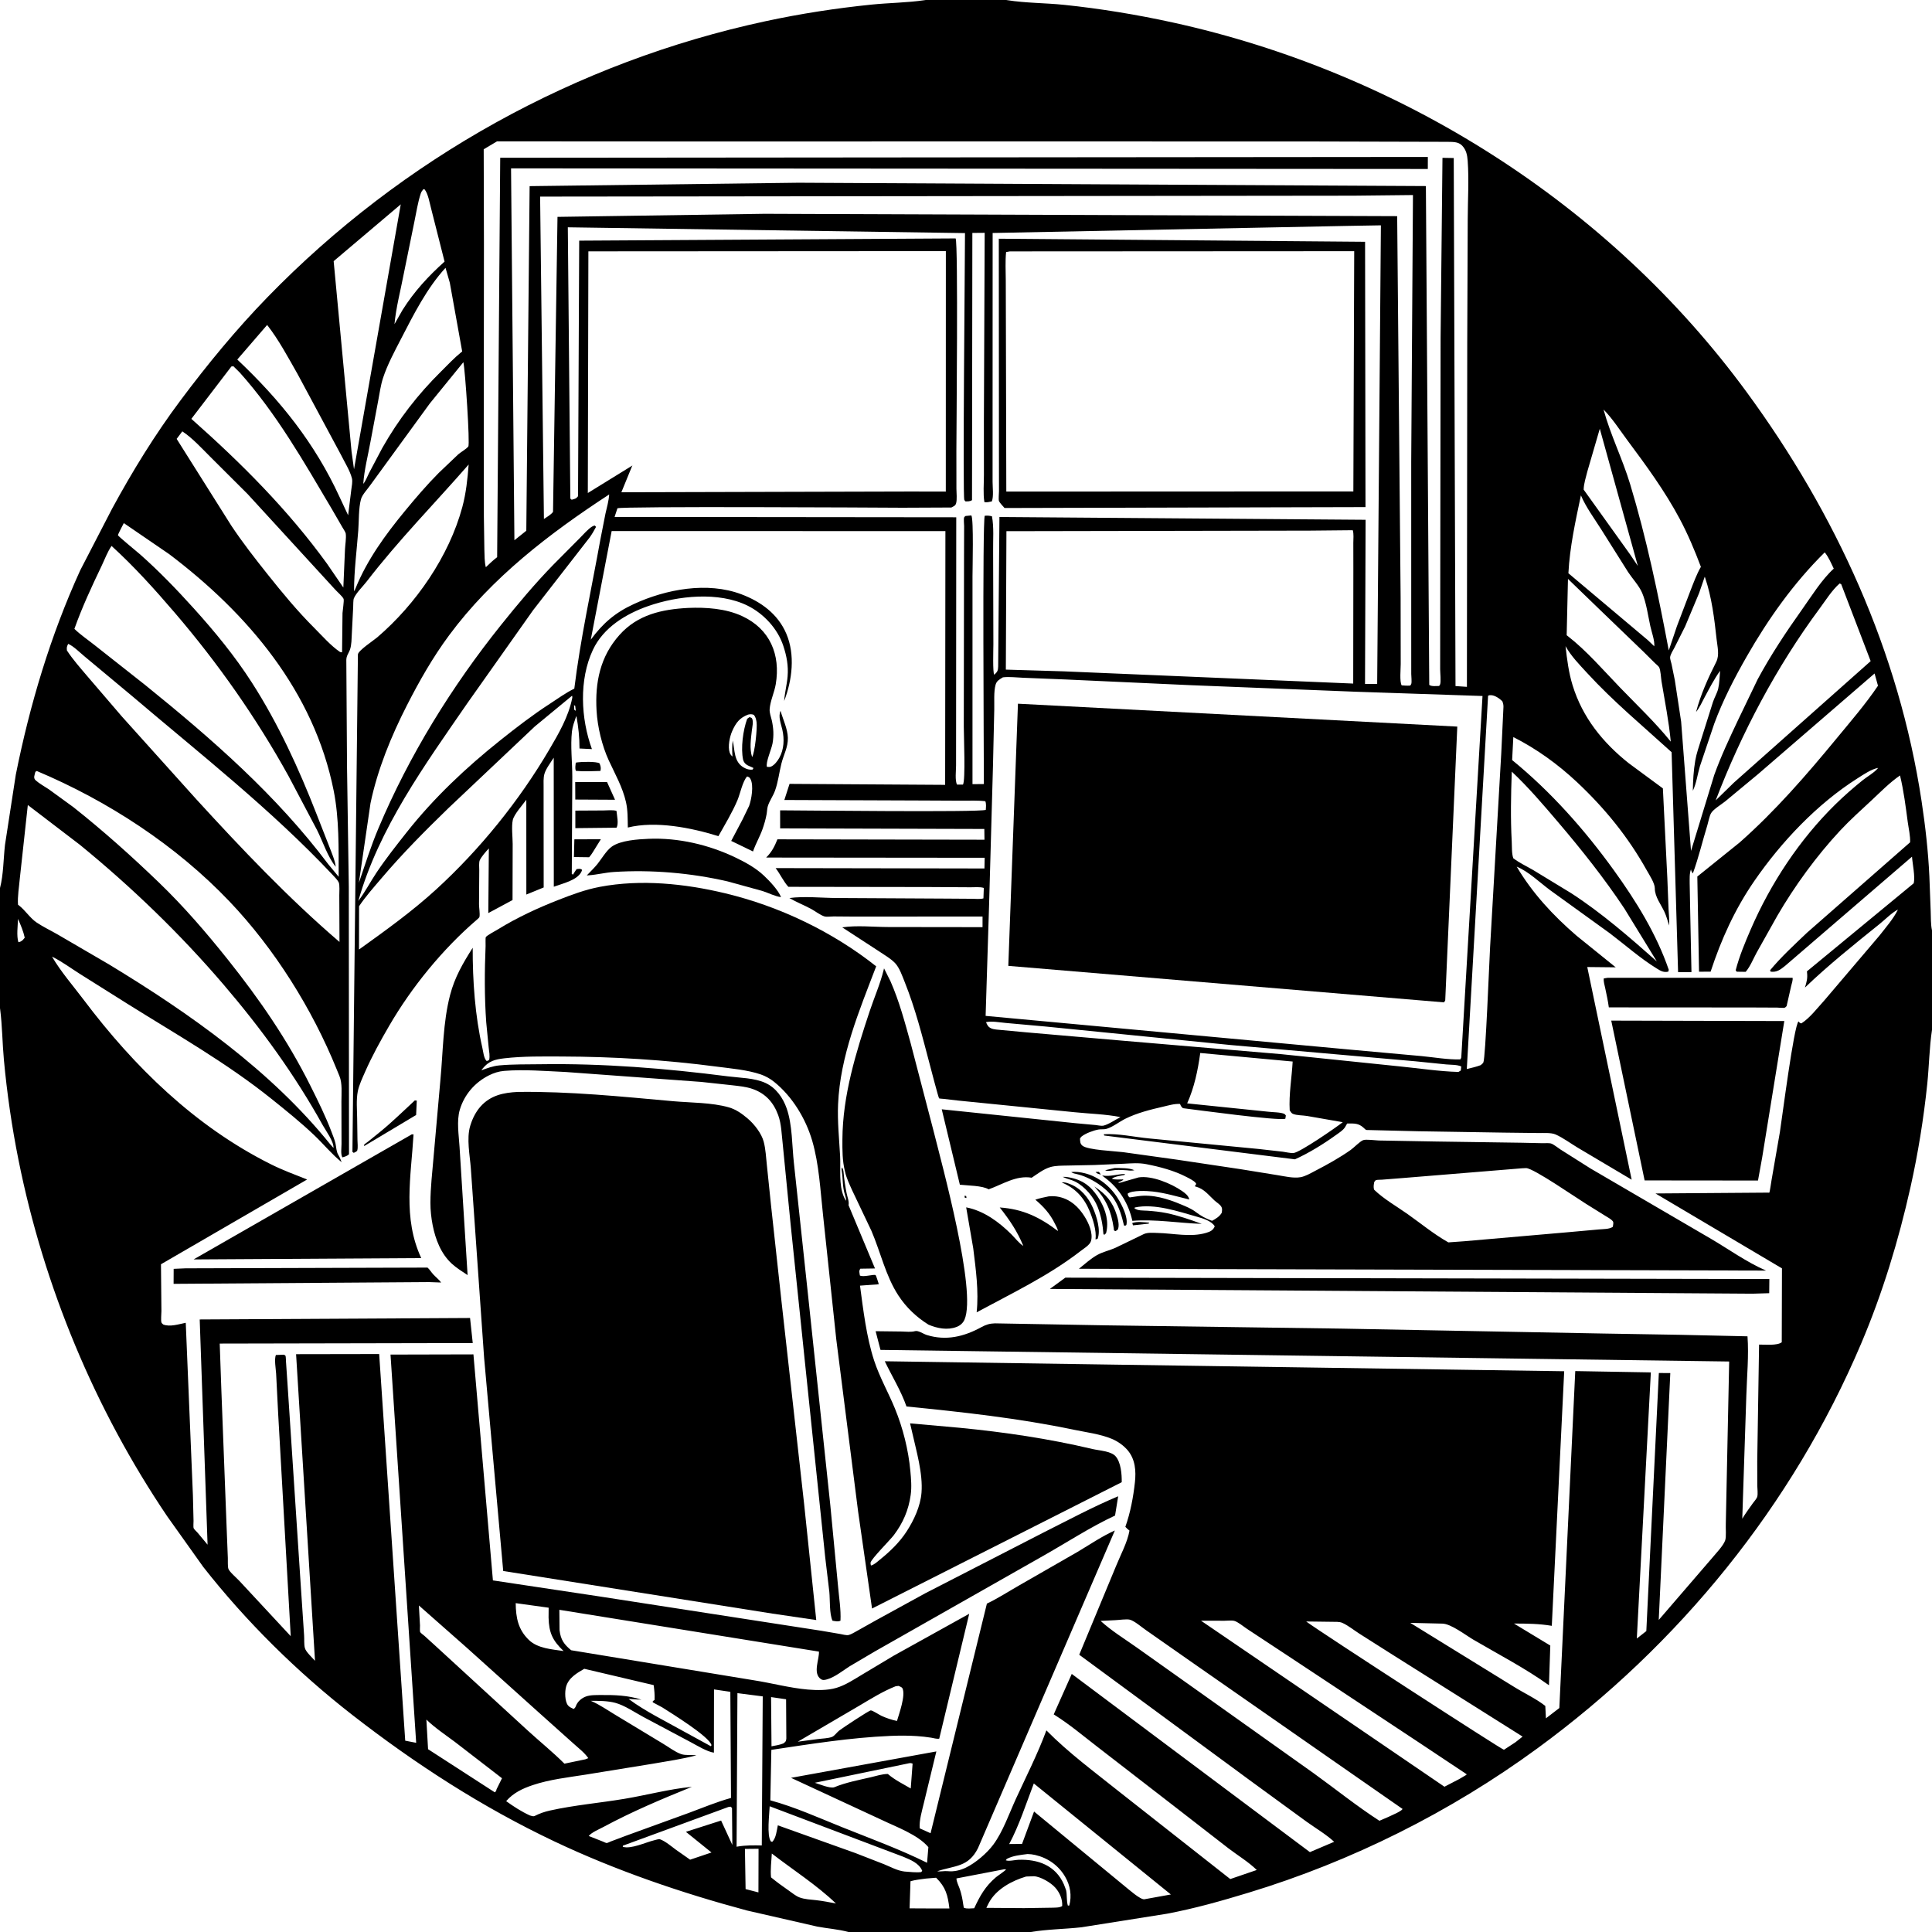 <svg version="1.1" xmlns="http://www.w3.org/2000/svg" style="display: block;" viewBox="0 0 2048 2048" width="1024" height="1024">
<path transform="translate(0,0)" fill="rgb(255,255,255)" d="M 0 0 L 0 2048 L 2048 2048 L 2048 0 L 0 0 z"/>
<path transform="translate(0,0)" fill="rgb(0,0,0)" d="M 0 941.317 C 3.702 927.16 3.623 910.405 5.266 895.755 L 16.744 821.234 C 31.599 747 53.586 673.437 85.075 604.487 L 118.78 539.305 C 140.26 499.653 164.365 460.493 191.391 424.354 C 220.048 386.034 250.309 349.219 283.699 314.884 C 426.714 167.823 610.882 65.638 811.443 22.502 C 848.597 14.511 886.168 8.701 923.978 4.863 C 942.644 2.969 961.799 2.91 980.294 0.158 L 981.3 0 L 1066.7 0 L 1067.63 0.159 C 1087.23 3.3 1108.11 3.082 1127.98 5.137 C 1166.29 9.101 1205.32 15.538 1242.97 23.786 C 1484.29 76.653 1705.26 215.971 1851.7 415.868 C 1946.17 544.813 2013.01 690.778 2036.99 849.5 C 2040.94 875.642 2043.98 902.413 2045.21 928.832 L 2046.61 966 C 2046.86 972.578 2046.61 979.875 2048 986.294 L 2048 1091.7 C 2045.15 1110.57 2044.94 1129.98 2042.98 1149 C 2039.19 1185.52 2033.18 1222.84 2025.15 1258.69 C 2012.48 1315.29 1995.53 1370.96 1972.84 1424.4 C 1900.05 1595.86 1779.81 1743.5 1629.72 1853.32 C 1537.47 1920.82 1432.9 1973.1 1323.52 2006.33 C 1294.88 2015.03 1266.37 2023.11 1236.91 2028.65 L 1146.5 2042.98 C 1128.71 2044.99 1110.28 2045.03 1092.7 2048 L 899.331 2048 C 888.844 2045.06 876.904 2044.31 866.12 2042.22 L 791.812 2025.21 C 722.461 2006.62 652.719 1982.79 587.781 1952.02 C 511.136 1915.71 440.243 1869.87 373.413 1817.86 C 315.283 1772.62 260.91 1718.96 215.435 1660.98 L 177.286 1607.4 C 100.585 1493.95 46.464 1363.76 19.583 1229.5 C 12.556 1194.4 7.42 1159.04 4.125 1123.4 C 2.482 1105.63 2.418 1087.47 0.149 1069.81 L 0 1068.71 L 0 941.317 z M 384.251 513.995 L 385.084 512.893 C 387.581 510.084 389.491 504.783 391.223 501.406 L 405.25 474.865 C 422.492 444.384 443.013 417.994 467.87 393.443 C 474.751 386.647 481.544 379.322 489.078 373.261 L 489.937 372.585 L 476.817 299.707 L 472.285 283.91 C 452.499 305.448 438.372 333.528 425.009 359.394 C 418.207 372.56 410.64 386.604 406.033 400.677 C 403.501 408.409 402.403 416.989 400.863 424.972 L 392.774 468 C 390.146 482.648 386.077 498.111 385.084 512.893 L 384.251 513.995 z M 2011.93 964.149 C 2005.26 967.577 1998.45 974.643 1992.5 979.426 C 1965.65 1001.01 1938.19 1023.02 1913.32 1046.86 C 1915.1 1040.96 1916.25 1037.12 1915.54 1030.92 L 1915.39 1029.71 L 2028.58 936.352 C 2030.37 929.372 2027.3 915.612 2026.8 908.112 L 1892.13 1023.99 C 1887.13 1027.93 1883.56 1030.8 1877 1030.02 L 1876.37 1028.5 C 1888.19 1014.26 1902.19 1001.4 1915.56 988.661 L 2024.79 892.879 C 2025.13 886.183 2023.21 878.19 2022.3 871.44 C 2020.08 854.895 2018.03 838.27 2014.1 822.026 C 2003.16 829.503 1993.61 839.372 1983.92 848.401 C 1972.58 858.965 1960.96 869.323 1950.4 880.683 C 1925.47 907.505 1902.48 939.063 1884.07 970.685 L 1862.13 1009.78 C 1858.59 1016.27 1855.28 1024.65 1850.5 1030.19 L 1841 1030.05 L 1839.9 1028.5 C 1843.74 1013.68 1849.79 999.161 1855.87 985.122 C 1876.99 936.386 1907.52 890.055 1945.48 852.779 C 1954.71 843.715 1964.47 835.161 1974.55 827.055 C 1979.34 823.207 1986.09 819.52 1990.06 815.003 L 1990.91 813.996 L 1991.99 813.141 L 1990.91 813.996 C 1983.6 815.356 1975.29 821.102 1969.07 825.045 C 1926.29 852.145 1888.28 892.339 1859.68 933.83 C 1839.13 963.64 1824.58 995.703 1813.33 1029.98 L 1801.05 1030.07 L 1799.23 929.183 L 1844.07 893.092 C 1881.87 859.709 1914.91 821.591 1946.9 782.753 C 1961.84 764.623 1977.6 746.413 1990.74 726.922 L 1987.13 713.916 L 1863.75 820.499 L 1828.84 849.458 C 1824.85 852.664 1816.23 857.845 1813.83 861.955 C 1812.01 865.057 1810.97 871.167 1809.87 874.761 C 1804.68 891.65 1800.56 909.275 1794.5 925.842 C 1793.26 924.356 1792.9 923.431 1792.5 921.542 C 1790.76 926.233 1791.16 931.499 1791.13 936.456 L 1791.72 967.512 L 1793.02 1030.47 L 1778.84 1030.51 L 1771.97 797.352 C 1741.68 769.754 1710.21 743.698 1682.45 713.442 C 1674.16 704.417 1665.54 695.711 1659.53 684.936 C 1661.11 698.977 1662.84 712.867 1667.01 726.423 C 1677.51 760.526 1698.88 787.012 1726.44 808.966 L 1762.72 835.718 L 1767.43 930.562 L 1768.75 963.882 C 1768.95 969.426 1769.82 975.589 1769.33 981.082 C 1767.85 976.315 1766.5 971.261 1764.42 966.722 C 1760.7 958.61 1754.17 950.757 1754.17 941.619 C 1754.17 936.162 1748.26 927.26 1745.62 922.527 C 1725.98 887.268 1701.16 856.766 1671.77 829.185 C 1651.49 810.156 1629.02 793.908 1604.19 781.304 L 1602.92 805.683 C 1643.97 839.179 1679.82 879.615 1710.76 922.508 C 1734.24 955.055 1755.84 989.847 1768.96 1028 L 1768.5 1029.95 C 1763.68 1031.12 1760.61 1029.34 1756.44 1026.78 C 1738.76 1015.92 1722.99 1001.83 1706.5 989.326 L 1643.19 943.62 C 1632.21 935.499 1620.37 923.849 1607.77 918.672 C 1624.45 946.906 1646.41 970.469 1671.18 991.855 L 1712.72 1025.4 L 1682.56 1025.09 L 1729.64 1250.52 L 1672.38 1216.54 C 1664.91 1212.06 1656.84 1206.04 1648.94 1202.56 C 1644.23 1200.49 1635.96 1201.13 1630.83 1201.06 L 1593.94 1200.62 L 1503.16 1199.17 L 1450.78 1197.89 C 1448.73 1197.8 1448.31 1198.24 1446.87 1196.8 C 1441.61 1191.58 1438.18 1190.89 1430.91 1190.93 L 1428 1190.99 L 1427.58 1191.77 L 1426.86 1193 L 1426.02 1194.55 C 1423.96 1198.08 1418.78 1201.3 1415.5 1203.66 C 1402.55 1212.96 1387.25 1222.4 1372.68 1228.93 L 1170.5 1203.7 L 1170.1 1202.34 C 1185.23 1201.37 1202.79 1205.33 1218.06 1206.78 L 1334.07 1217.95 L 1359.8 1220.85 C 1363.06 1221.25 1368.05 1222.55 1371.21 1222.25 C 1378.04 1221.58 1416.2 1195.25 1423.39 1189.58 L 1385.5 1182.97 C 1380.8 1182.19 1374.71 1182.49 1370.41 1180.69 C 1368.91 1180.06 1368.08 1178.28 1367.14 1177 C 1366.14 1160.22 1369.37 1142.16 1370.28 1125.27 L 1272.32 1116.21 C 1269.75 1134.71 1266.1 1152.46 1258.45 1169.62 L 1344.52 1178.48 C 1348.83 1179.01 1357.95 1178.98 1361.5 1180.83 C 1362.18 1181.18 1362.55 1181.94 1363.07 1182.5 L 1362.5 1185.88 C 1356.27 1188.52 1266.54 1176.28 1254 1174.72 C 1252.24 1173.31 1251.71 1172.33 1250.89 1170.24 C 1244.92 1169.87 1238.86 1171.78 1233.07 1173.1 C 1219.56 1176.19 1205.36 1179.75 1192.9 1185.93 C 1186.55 1189.09 1179.8 1194.51 1173.16 1196.57 C 1170.45 1197.42 1167.32 1196.85 1164.5 1197.33 C 1159.4 1198.2 1150.89 1201.32 1146.84 1204.5 C 1145.68 1205.41 1145.51 1205.88 1144.84 1207 C 1145.06 1210.03 1144.85 1212.41 1147.5 1214.53 C 1153.2 1219.08 1181.5 1220.19 1190.5 1221.33 L 1248.05 1229.35 L 1314.82 1239.34 L 1354.23 1245.72 C 1361.84 1246.92 1370.85 1249.19 1378.5 1247.9 C 1383.88 1246.99 1389.45 1243.58 1394.25 1241.1 C 1407.08 1234.46 1420 1227.29 1431.8 1218.97 C 1435.32 1216.49 1441.44 1209.98 1445.02 1208.6 C 1448 1207.45 1458.25 1208.9 1461.83 1208.98 L 1521.84 1210.04 L 1613.43 1211.36 L 1635.33 1211.84 C 1637.75 1211.91 1641.79 1211.5 1643.99 1212.1 C 1646.83 1212.88 1651.47 1216.79 1654.23 1218.54 L 1686.15 1238.72 L 1812.26 1312.35 C 1831.77 1323.67 1851.41 1337.97 1872.08 1346.87 L 1143.67 1344.96 C 1149.79 1340.08 1156.06 1334.33 1162.86 1330.46 C 1169.01 1326.95 1176.21 1325.54 1182.65 1322.61 L 1212.5 1308.17 C 1216.74 1306.24 1222.59 1306.88 1227.22 1306.99 C 1243.94 1307.38 1262.23 1311.76 1278.51 1306.9 C 1282.89 1305.6 1285.86 1304.25 1287.68 1300 C 1284.56 1294.37 1275.16 1291.55 1269.2 1289.88 C 1249.21 1284.26 1223.89 1275.46 1203 1279.97 L 1202.5 1280.74 C 1205.84 1283.61 1211.92 1283.11 1216.14 1283.4 C 1222.87 1283.86 1229.8 1284.55 1236.41 1285.9 C 1249.23 1288.52 1261.64 1292.87 1273.9 1297.36 C 1249.61 1296.54 1224.55 1292.17 1200.33 1294.14 C 1196.45 1276.27 1186.72 1260.14 1172 1248.95 L 1168.23 1246.08 L 1168.67 1246.12 C 1177.34 1247.46 1184.05 1244.62 1192.5 1244.46 L 1192.03 1245.5 C 1188.19 1246.29 1181.6 1247.05 1178.56 1249.5 C 1182.41 1250.86 1186.8 1250.14 1190.86 1250.2 C 1190.17 1251.73 1187.07 1252.56 1185.5 1253.27 L 1186 1253.93 C 1187.77 1253.64 1189.31 1253.28 1191.01 1252.67 L 1207 1248.1 C 1220.96 1245.89 1241.78 1254.67 1253.05 1262.54 C 1256.3 1264.82 1259.9 1267.44 1260.64 1271.5 C 1247.89 1268.43 1235.16 1264.54 1222.07 1263.07 C 1215.94 1262.38 1200.14 1261.49 1195.36 1265.33 C 1195.83 1267.65 1195.71 1267.84 1197.5 1269.33 L 1206.47 1268 C 1221.88 1265.77 1237.91 1270.85 1251.97 1276.75 C 1257.4 1279.03 1262.88 1281.18 1267.58 1284.78 C 1273.12 1289.02 1278.31 1291.74 1284.82 1294.13 C 1288.79 1292 1292.9 1289.54 1295.14 1285.5 C 1295.37 1283.05 1295.92 1281.33 1294.59 1279.11 C 1293.09 1276.57 1289.72 1274.66 1287.5 1272.65 C 1280.89 1266.65 1276.7 1260.43 1267.8 1257.9 L 1266.5 1257.54 L 1268.07 1255 L 1267.26 1253.71 C 1265.18 1251.36 1260.51 1249.09 1257.62 1247.6 C 1244.53 1240.84 1229.7 1236.92 1215.3 1234.09 C 1206.96 1232.46 1199.37 1233.2 1190.97 1233.62 L 1160.08 1234.96 L 1131.15 1235.54 C 1125.43 1235.67 1119.08 1235.55 1113.53 1237.12 C 1106.38 1239.15 1099.74 1244.37 1093.63 1248.43 C 1077.22 1245.65 1062.93 1255.44 1048 1260.74 C 1041.45 1256.7 1025.4 1256.78 1017.49 1255.84 L 998.292 1175.9 L 1140.32 1190.66 L 1161.12 1192.56 C 1163.22 1192.75 1167.5 1193.7 1169.45 1193.29 C 1174.8 1192.18 1182.71 1186.73 1187.73 1184.15 C 1171.89 1181.02 1154.97 1180.64 1138.88 1178.98 L 1015.9 1166.67 L 999.987 1164.84 C 999.199 1164.75 996.006 1164.59 995.496 1164.32 C 994.851 1163.98 986.328 1131.2 985.372 1127.57 C 977.741 1098.61 970.285 1069.11 959.137 1041.28 C 956.602 1034.96 953.474 1025.7 948.693 1020.78 C 944.09 1016.05 937.556 1012.3 932.072 1008.61 L 892.817 983.037 C 908.14 980.694 926.071 982.669 941.643 982.694 L 1041.53 982.824 L 1041.54 971.572 L 903.836 971.625 L 883.594 971.465 C 881.131 971.462 876.424 972.096 874.149 971.491 C 869.926 970.366 863.9 965.69 859.825 963.499 C 852.213 959.406 844.304 956.369 836.796 951.963 C 852.671 949.808 871.029 951.87 887.159 951.929 L 1004.05 952.559 L 1030.15 952.744 C 1033.98 952.764 1038.85 953.374 1042.48 952.323 L 1042.88 941.261 C 1038.95 939.901 1032.97 940.62 1028.77 940.548 L 984.795 940.288 L 835.711 940.072 C 830.602 934.563 826.954 926.388 822.197 920.227 L 1043.56 920.621 L 1043.8 909.281 L 812.163 909.049 C 818.108 903.156 821.061 897.327 824.104 889.714 L 1043.58 890.13 L 1043.43 878.735 L 826.978 878.128 L 826.962 858.985 C 847.377 859.035 1038.65 861.198 1044.98 858.5 C 1045.16 855.373 1045.61 852.325 1044.5 849.328 C 1036.48 848.351 1028.06 848.817 1019.97 848.772 L 977.5 848.569 L 831.436 848.021 L 836.947 830.941 L 1001.89 831.977 L 1002.17 563.015 L 648.381 562.937 L 626.244 678.101 C 639.075 660.649 652.073 649.46 671.797 640.357 C 705.978 624.584 749.814 616.36 785.893 629.96 C 806.634 637.779 824.57 650.83 833.5 671.686 C 843.086 694.073 839.75 720.958 831.248 743.096 C 831.817 734.287 834.179 725.75 834.895 717 C 835.829 705.58 833.9 695.508 830.367 684.713 C 824.401 666.487 809.601 650.513 792.5 642.044 C 761.826 626.852 718.535 631.472 687.156 642.438 C 663.37 650.751 639.623 665.191 628.533 688.804 C 613.608 720.585 615.675 761.736 627.462 794.078 L 614.287 793.438 C 614.316 781.738 613.134 770.807 611.072 759.297 L 610.621 759.723 C 608.906 764.751 606.878 770.111 606.286 775.402 C 604.576 790.659 606.652 807.782 606.659 823.215 L 606.109 926.5 L 607.5 927.083 C 608.643 925.038 609.827 923.175 611.221 921.292 C 613.756 921.071 614.836 920.432 616.98 922 C 616.771 922.962 616.786 923.114 616.281 924.136 C 611.771 933.248 596.124 936.605 587.051 939.963 L 586.97 803.179 C 583.843 808.112 578.683 814.879 577.087 820.432 C 575.874 824.653 576.245 830.321 576.241 834.7 L 576.237 857.879 L 576.323 940.74 L 557.946 948.264 L 557.907 847.802 C 554.07 853.123 544.871 863.266 543.569 869.283 C 542.046 876.323 543.444 887.271 543.46 894.687 L 543.309 954.102 L 517.62 967.904 L 518.204 899.377 C 515.101 902.634 510.609 907.772 508.637 911.735 C 507.446 914.129 508.066 919.699 508.033 922.536 L 507.779 958.5 C 507.805 962.541 508.895 968.169 508.26 971.941 C 508.128 972.728 506.107 974.421 505.502 974.939 C 469.396 1005.91 436.511 1046.17 412.593 1087.32 C 403.337 1103.25 394.37 1119.47 386.961 1136.34 C 384.236 1142.55 380.6 1150.15 379.285 1156.81 C 377.515 1165.76 378.481 1176.23 378.596 1185.37 L 378.924 1208.53 C 378.974 1211.8 379.561 1216.2 378.771 1219.33 C 378.411 1220.76 376.225 1221.4 375 1222.09 L 373.591 1221 L 379.4 693.725 C 379.775 689.525 395.937 679.005 399.891 675.619 C 440.847 640.548 476.007 589.732 490.085 537.479 C 494.091 522.609 495.608 507.704 496.797 492.415 C 460.585 533.935 422.312 572.738 388.641 616.5 C 384.868 621.403 377.378 628.681 375.101 634.315 C 374.32 636.25 374.535 641.418 374.38 643.643 L 372.529 680.169 C 372.271 683.079 371.907 686.254 370.856 689 C 369.356 692.921 367.289 694.923 367.108 699.442 L 367.869 813.885 L 369.741 940.218 L 369.957 1223.5 C 368.017 1225.55 365.607 1226.05 363 1226.86 C 360.937 1223.96 362.026 1216.61 362.022 1212.76 L 361.921 1167.63 C 361.886 1159.34 363.069 1148.23 359.781 1140.56 L 356.857 1133.41 C 330.855 1069.3 291.013 1005.71 243.247 955.541 C 186.718 896.169 114.459 849.067 39 817.287 L 37.5 818.162 C 36.774 821.62 34.914 824.582 37.863 827.226 C 41.808 830.765 47.369 833.716 51.794 836.712 L 77.689 855.539 C 109.573 880.803 139.499 907.57 168.772 935.788 C 194.996 961.066 218.75 988.664 241.449 1017.11 C 275.209 1059.42 304.954 1102.67 329.214 1151.25 C 337.089 1167.02 345.171 1183.25 351.38 1199.74 C 352.892 1203.75 354.653 1207.91 355.619 1212.1 C 356.569 1216.21 356.402 1220.53 358.614 1224.25 C 360.127 1226.79 361.12 1229.18 362.135 1231.96 C 351.778 1223.58 342.906 1212.7 333.218 1203.47 C 318.873 1189.8 303.247 1177.26 287.795 1164.86 C 239.912 1126.46 186.853 1096.5 135.029 1064.04 L 84.627 1032.35 C 75.57 1026.59 66.371 1019.85 56.856 1014.94 L 55.134 1014.07 L 54.121 1013.02 L 55.134 1014.07 C 64.502 1030.1 77.718 1045.24 88.93 1060.12 C 142.381 1131.04 206.941 1194.06 287.061 1234.13 C 299.504 1240.35 312.654 1245.22 325.594 1250.3 L 170.641 1340.17 L 171.109 1389.74 C 171.128 1392.37 170.349 1400.03 171.189 1402 C 171.542 1402.83 172.396 1403.34 173 1404.01 C 180.029 1406.85 189.715 1403.64 196.907 1402.21 L 204.491 1584.92 L 205.159 1612.23 C 205.189 1613.7 204.748 1618.88 205.312 1620.03 C 205.991 1621.42 208.469 1623.59 209.555 1624.84 L 220.039 1637.43 L 211.699 1398.68 L 498.28 1397.13 L 501.127 1423.7 L 232.912 1424.24 L 234.675 1474.2 L 240.107 1615.95 L 241.515 1651.54 C 241.667 1654.7 241.209 1660.03 242.075 1662.94 C 243.02 1666.12 251.211 1673.01 253.912 1676 L 308.187 1734.41 L 294.868 1498.66 L 292.714 1456.23 C 292.433 1451.39 290.501 1440.5 292.5 1436.35 L 301 1436.03 C 301.546 1436.43 302.301 1436.64 302.638 1437.22 C 303.06 1437.95 303.099 1442.61 303.186 1443.69 L 305.006 1470.5 L 318.72 1679.03 L 322.354 1733.45 C 322.683 1737.55 322.134 1743.19 323.216 1747.09 C 324.362 1751.21 331.003 1757.18 333.919 1760.53 L 313.862 1435.49 L 401.94 1435.34 L 429.552 1845.19 L 441.169 1847.46 L 413.959 1435.91 L 501.855 1435.7 L 522.506 1675.29 L 635.598 1692.31 L 870.71 1728.69 L 890.608 1732.09 C 893.049 1732.52 897.264 1733.75 899.603 1733.18 C 902.461 1732.48 905.998 1730.16 908.605 1728.79 L 928.728 1717.5 L 980.983 1688.85 L 1106.92 1624.14 C 1132.86 1611.15 1158.53 1597.29 1185.32 1586.11 L 1182 1606.55 C 1155.64 1618.82 1130.67 1635.27 1105.31 1649.57 L 927.476 1750.53 L 900.566 1766.4 C 893.53 1770.91 885.072 1777.77 877 1780.1 C 874.511 1780.82 872.298 1781.47 870.023 1779.83 C 861.376 1773.63 868.597 1758.8 868.112 1750.77 L 592.945 1706.46 L 593.142 1728.09 C 594.387 1738.26 597.899 1743.07 605.427 1749.32 L 798.725 1781.1 C 817.758 1784.03 837.275 1789.37 856.369 1791 C 865.884 1791.81 877.434 1791.98 886.562 1789.22 C 896.07 1786.36 904.583 1780.75 913.013 1775.66 L 947.562 1754.99 L 1027.42 1710.67 L 995.628 1843.06 C 992.974 1843.53 989.797 1842.47 987.136 1842.03 C 982.03 1841.19 976.956 1840.67 971.796 1840.32 C 962.485 1839.69 953.098 1839.74 943.778 1840.13 C 901.337 1841.93 859.587 1848.67 817.657 1854.93 L 816.589 1908.43 C 842.805 1915.57 867.825 1926.92 893 1937.02 C 923.235 1949.14 953.473 1960.15 982.73 1974.61 L 984.112 1958.06 C 973.025 1944.82 949.793 1936.48 934.325 1929.02 L 838.53 1884.58 L 992.568 1856.59 L 979.424 1910.91 C 977.516 1919.01 974.169 1929.81 974.937 1938.12 L 986.448 1943.3 L 1046.15 1699.89 C 1057.83 1694.35 1068.86 1687.16 1080.09 1680.75 L 1142.28 1645.05 C 1155.2 1637.36 1168.07 1628.48 1181.79 1622.37 L 1036.73 1959.06 C 1026.59 1979.47 1012.16 1977.36 993.503 1983.61 C 997.213 1984.2 1000.86 1983.11 1004.6 1983.52 C 1011.1 1984.24 1017.84 1982.65 1023.76 1979.82 C 1033.94 1974.97 1046.19 1964.49 1052.91 1955.44 C 1063.14 1941.67 1069.68 1922.59 1076.83 1907 C 1087.84 1882.99 1100.09 1859.04 1109.21 1834.27 C 1132.85 1858.24 1160.51 1878.54 1186.76 1899.56 L 1304.13 1991.88 L 1332.22 1982.26 C 1323.38 1973.63 1312.19 1966.91 1302.36 1959.42 L 1244.11 1914.22 L 1163.1 1851.56 C 1148.47 1840.29 1133.89 1827.96 1118.28 1818.14 L 1116.99 1817.33 L 1136.11 1774.43 L 1388.55 1963.33 L 1414.27 1952.38 C 1405.57 1944.36 1394.62 1937.98 1385 1931.06 L 1324.83 1887.16 L 1144.03 1754.11 L 1182.98 1660.26 C 1187.66 1648.61 1195.23 1634.71 1197.29 1622.5 C 1195.67 1621.24 1194.27 1620.05 1192.92 1618.5 C 1198.24 1603.61 1201.38 1586.87 1203.07 1571.16 C 1204.35 1559.27 1203.46 1546.92 1195.42 1537.41 C 1190.98 1532.15 1184.85 1527.86 1178.5 1525.22 C 1166.16 1520.1 1151.33 1518.29 1138.27 1515.57 C 1079.67 1503.33 1020.4 1496.86 960.911 1490.93 C 955.292 1474.66 945.375 1458.59 937.898 1442.99 L 1658.11 1453.58 L 1644.97 1723.45 C 1631.51 1721.15 1618.48 1721.04 1604.87 1721.03 L 1643.38 1744.35 L 1641.97 1786.43 C 1616.93 1768.48 1588.31 1753.62 1561.66 1738.03 C 1553.66 1733.34 1538.05 1721.22 1528.93 1721.1 L 1494.93 1720.3 L 1604.62 1787.95 C 1615.27 1794.62 1628.29 1800.65 1638.08 1808.36 L 1638.75 1821.49 L 1652.96 1810.59 L 1669.84 1453.41 L 1749.96 1454.8 L 1735.09 1736.91 L 1745.17 1729.01 L 1758.45 1455.44 L 1770.59 1455.53 L 1758.34 1717.21 L 1814.84 1651.62 C 1818.88 1646.66 1826.65 1638.81 1828.74 1632.95 C 1830.1 1629.17 1829.18 1619.95 1829.42 1615.41 L 1833 1443.25 L 933.343 1430.94 L 928.194 1411.13 L 955.767 1411.46 C 960.198 1411.53 965.772 1412.28 970.013 1411.05 C 973.339 1410.08 978.834 1414.04 982.442 1415.16 C 1002.93 1421.54 1021.91 1416.88 1040.3 1406.84 C 1045.16 1404.18 1049.08 1402.96 1054.64 1402.81 L 1172.14 1404.91 L 1421.77 1408.38 L 1699 1413.59 L 1780.56 1414.95 L 1852.42 1416.55 C 1853.92 1436.98 1851.81 1458.61 1851.19 1479.12 L 1846.88 1609.88 C 1850.37 1604.19 1854.22 1598.86 1858.12 1593.46 C 1859.44 1591.63 1862.21 1588.62 1862.77 1586.52 C 1863.6 1583.37 1862.83 1578.15 1862.8 1574.86 L 1862.74 1549.05 L 1864.69 1425.32 C 1870.91 1425.25 1883.89 1426.61 1888.73 1422.86 L 1888.95 1344.52 L 1754.86 1265.11 L 1874.42 1264.23 C 1874.81 1264.22 1875.3 1264.47 1875.59 1264.21 C 1875.99 1263.87 1877.66 1252.41 1877.94 1250.8 L 1886.76 1200.03 C 1889.14 1184.96 1901.58 1087.26 1906.5 1082.76 C 1907.72 1084.11 1907.64 1084.39 1909.5 1084.85 C 1918.41 1079.27 1926.58 1068.41 1933.72 1060.65 L 1992.15 991.96 C 1998.82 983.408 2007.19 973.884 2011.93 964.149 L 2012.87 963.168 L 2011.93 964.149 z M 348.102 916.26 L 359.004 929.417 C 358.941 899.527 359.614 867.851 353.771 838.416 C 332.881 733.192 262.818 650.515 179.267 587.357 L 131.252 554.509 C 130.647 555.646 124.826 566.669 125.033 567.386 C 125.367 568.548 145.827 585.298 148.514 587.675 C 168.686 605.521 187.319 624.879 205.363 644.859 C 227.883 669.796 248.981 695.483 267.156 723.804 C 294.942 767.099 316.842 814.92 335.497 862.784 L 349.183 897.734 C 351.748 904.492 354.985 911.668 355.926 918.865 C 347.429 908.541 342.178 892.026 336.141 880 L 306.051 823 C 271.852 761.092 231.152 703.079 185.139 649.384 C 163.961 624.67 142.361 600.678 118.26 578.716 C 113.996 584.756 110.915 593.172 107.69 599.904 C 97.234 621.725 86.964 643.798 78.864 666.62 C 85.258 672.894 93.178 678.189 100.211 683.796 L 153.884 726.119 C 225.023 783.63 292.855 842.798 348.102 916.26 z M 526.865 149.845 L 512.747 158.248 L 512.993 258.987 L 512.832 447.219 L 512.925 547.494 L 513.445 582.728 C 513.685 588.696 513.504 595.493 514.999 601.285 C 518.889 597.624 522.683 593.826 526.993 590.657 L 530.25 167.246 L 1513.57 166.382 L 1513.54 179.118 L 541.731 178.466 L 545.289 572.681 L 557.904 562.605 L 561.42 197.314 L 846.5 193.705 L 1511.5 197.242 L 1515.07 726 C 1517.46 727.878 1522.38 727.15 1525.5 727.164 C 1525.86 726.609 1526.34 726.117 1526.58 725.5 C 1527.68 722.625 1526.62 712.9 1526.62 709.369 L 1526.69 644.968 L 1527.09 358.024 L 1529.08 167.311 L 1541.03 167.519 L 1542.9 727.254 L 1554.99 728.09 L 1555.34 362.395 L 1555.85 232.491 C 1555.9 212.114 1557.28 190.713 1555.8 170.436 C 1555.36 164.407 1554.3 158.974 1549.97 154.401 C 1545.68 149.872 1539.42 150.522 1533.63 150.346 L 1390.58 149.974 L 1131.68 149.923 L 718.826 149.96 L 526.865 149.845 z M 448.891 200.5 C 447.673 201.952 446.66 203.205 446.052 205.028 C 442.867 214.577 441.313 225.32 439.228 235.171 L 428.083 289.872 C 424.691 307.674 419.84 325.582 418.164 343.629 L 426.695 328.596 C 439.082 308.963 454.027 292.745 471.261 277.298 L 456.91 220.701 C 455.353 214.952 453.836 205.351 450.09 200.75 L 448.891 200.5 z M 1434.66 207.429 L 572.544 208.402 L 576.575 550.17 C 579.707 547.998 584.02 545.705 586.233 542.601 L 590.969 229.897 L 810.602 226.638 L 1481.07 229.14 L 1484.71 633.415 L 1484.82 703.842 C 1484.84 708.86 1483.47 722.643 1485.83 726.5 C 1488.93 726.764 1491.85 726.987 1494.95 726.715 C 1495.3 726.143 1495.76 725.629 1495.99 725 C 1496.73 722.898 1495.98 716.999 1495.98 714.399 L 1495.96 677.32 L 1495.95 489.06 L 1497.8 206.752 L 1434.66 207.429 z M 424.823 216.619 L 353.69 276.848 L 372.666 478.753 L 375.268 497.446 L 424.823 216.619 z M 1428.91 239.455 L 1052.24 246.978 L 1052.18 456.562 L 1052.18 510.902 C 1052.18 516.546 1053.45 526.371 1051.39 531.5 C 1048.76 532.028 1046.19 532.778 1043.5 532.274 C 1042.01 523.279 1043 512.706 1042.99 503.526 L 1042.96 446.646 L 1043.8 246.811 L 1030.74 246.918 L 1030.37 530.152 C 1028.32 531.662 1025.93 531.416 1023.49 531.5 C 1023.07 531 1022.53 530.576 1022.22 530 C 1020.36 526.596 1022.94 273.65 1022.93 247.095 L 601.911 240.96 L 604.584 528.5 L 606 529.745 C 609.34 528.746 610.612 528.854 612.744 526 L 613.975 255.103 L 1013.01 252.738 C 1015.82 258.558 1013.83 454.534 1013.8 477.999 L 1013.84 517.988 C 1013.84 522.456 1014.71 529.598 1013.46 533.709 C 1012.7 536.233 1010.62 536.774 1008.5 537.981 L 956.497 538.212 C 927.083 538.042 658.146 536.554 654.5 538.816 L 651.482 547.969 L 1013.67 548.35 L 1013.51 763.699 L 1013.47 811.581 C 1013.46 816.735 1012.14 827.296 1014.5 831.711 L 1020.8 831.68 C 1023.59 827.12 1021.68 780.083 1021.65 770.115 L 1021.91 588.217 L 1022.01 557.688 C 1022.01 555.487 1021.38 550.462 1022.03 548.5 C 1022.25 547.827 1023.01 547.479 1023.5 546.968 L 1029.69 546.382 C 1032.25 550.645 1030.87 602.671 1030.89 610.991 L 1030.88 831.237 L 1042.95 831.126 C 1042.96 804.169 1041.26 552.041 1043.88 546.711 C 1046.73 546.516 1048.68 546.572 1051.5 547.285 C 1053.75 558.724 1052.58 572.471 1052.75 584.174 L 1053.02 683.204 C 1053.02 687.265 1052.17 713.852 1054 715.242 C 1057.17 712.229 1057.99 711.058 1058.1 706.477 L 1059.44 548.047 L 1447.59 550.997 L 1446.98 725.017 L 1459.86 725.067 L 1463.8 238.858 L 1428.91 239.455 z M 623.708 266.451 L 623.11 522.624 L 670.43 493.428 L 669.849 494.536 L 658.685 521.813 L 965.24 521.02 L 1002.59 521.094 L 1002.65 266.207 L 623.708 266.451 z M 283.174 344.465 L 251.539 381.124 C 296.945 423.976 333.731 469.826 359.935 526.781 L 369.031 546.19 L 372.381 519.17 C 372.822 515.523 373.952 510.594 373.047 507 C 370.985 498.804 365.16 489.698 361.377 481.989 L 315.465 396.535 C 305.629 379.269 295.43 360.087 283.174 344.465 z M 491.192 383.952 L 455.665 427.628 L 392.97 513.693 C 389.977 518.147 383.968 524.238 382.634 529.252 C 380.029 539.045 380.557 552.12 379.776 562.397 C 378.191 583.271 375.341 605.108 375.306 626 L 375.641 626.5 L 376.954 623.498 C 389.257 593.283 408.515 566.849 429.137 541.802 C 440.59 527.891 452.403 514.062 465.112 501.279 L 485.802 481.597 C 488.656 479.128 494.266 476.066 496.426 473.283 C 498.333 470.825 493.123 391.936 491.192 383.952 z M 245.265 388.5 L 202.844 443.996 C 255.677 490.795 305.186 540.322 346.69 597.587 L 363.954 622.801 L 365.713 582.232 C 365.936 577.25 367.181 570.386 366.495 565.561 C 366.275 564.007 363.827 560.54 363.031 559.074 L 351.911 539.855 C 322.317 489.869 293.149 438.473 254.239 394.994 L 247.423 388.251 L 245.265 388.5 z M 1699.82 434.13 C 1707.13 460.974 1719.86 486.297 1727.95 513 C 1745.38 570.539 1757.87 630.434 1768.97 689.481 L 1777.63 663.756 L 1791.73 626.681 C 1795.17 617.963 1798.35 609.027 1803.01 600.868 C 1796.48 583.524 1789.23 566.261 1780.5 549.896 C 1764.73 520.357 1744.96 493.366 1725.01 466.584 C 1716.99 455.813 1709.26 443.647 1699.82 434.13 z M 1695.85 454.477 L 1682.61 499.934 C 1681.08 506.086 1678.89 512.658 1678.74 519.013 L 1727.89 587.617 L 1736.18 599.927 L 1695.85 454.477 z M 193.268 457.266 L 187.261 465.237 L 245.256 557.284 C 257.154 575.174 270.325 592.037 283.698 608.835 C 299.395 628.551 315.273 647.795 333.13 665.606 C 341.433 673.888 350.764 684.654 360.5 691.157 L 362.602 691.5 L 363.073 649.898 C 363.2 647.31 364.918 636.505 364.213 634.842 C 363.068 632.145 357.09 627.098 354.919 624.561 L 262.435 523.65 L 222.965 484.288 C 213.81 475.175 204.045 464.377 193.268 457.266 z M 645.745 524.158 C 582.458 565.456 521.384 612.207 476.066 673.454 C 458.747 696.86 444.565 721.802 431.345 747.703 C 414.724 780.265 400.219 815.585 392.741 851.461 L 380.424 935.842 C 387.052 916.372 393.191 896.91 401.194 877.924 C 433.699 800.811 478.898 727.643 531.187 662.423 C 548.747 640.52 566.698 619.046 586.276 598.905 L 614.766 570.216 C 618.611 566.437 622.98 561.105 627.5 558.27 C 628.793 557.459 629.203 557.43 630.5 557.083 L 631.838 558.5 C 629.789 562.423 627.662 566.063 625.095 569.67 L 565.027 646.956 L 495.289 745.61 C 450.463 810.684 401.479 878.04 379.841 955.061 C 387.084 945.477 392.469 934.941 399.111 924.995 C 408.92 910.306 420.186 896.082 431.143 882.216 C 460.013 845.681 494.269 813.45 530.626 784.5 C 547.674 770.926 564.697 757.791 583 745.947 C 591.328 740.558 599.854 734.298 608.784 729.998 C 615.285 676.96 626.926 624.654 636.389 572.087 L 641.803 544.544 C 643.286 537.966 645.336 530.894 645.745 524.158 z M 1675.83 525.111 C 1670.11 552.243 1664 579.906 1662.57 607.665 L 1746.92 678.695 L 1753.59 685.092 C 1754.22 679.232 1750.75 669.835 1749.43 663.822 C 1746.94 652.533 1745.24 639.077 1740.75 628.5 C 1737.52 620.883 1730.56 613.558 1725.95 606.573 L 1697.23 560.992 C 1689.96 549.464 1681.18 537.633 1675.83 525.111 z M 1388.49 562.5 L 1066.85 563.09 L 1066.23 709.818 L 1127.75 711.655 L 1434.46 724.607 L 1434.61 603.039 L 1434.57 575.519 C 1434.57 571.271 1435.21 566.115 1434 562.053 L 1388.49 562.5 z M 1934.28 585.539 C 1901.4 617.994 1874.45 655.968 1851.57 695.979 C 1838.51 718.817 1826.34 742.36 1817.2 767.062 L 1801.97 812.284 C 1799.55 820.446 1798.19 830.75 1794.47 838.273 C 1794.63 827.45 1795.23 816.87 1797.05 806.197 C 1798.35 798.566 1801.07 791.182 1803.31 783.784 L 1815.83 744.084 C 1817.35 739.521 1820.33 734.492 1821.37 730 C 1822.74 724.086 1822.78 717.163 1823.39 711.07 C 1816.96 720.019 1812.02 729.707 1806.83 739.402 C 1804.07 744.565 1801.59 750.194 1797.89 754.736 C 1802.67 736.535 1810.7 718.593 1819.21 701.815 C 1822.97 694.397 1820.5 685.39 1819.64 677.408 C 1817.3 655.854 1814.53 633.301 1807.59 612.678 L 1807.11 611.298 L 1801.09 628.748 L 1786.28 664.109 L 1774.98 686.556 C 1773.55 689.26 1770.55 693.877 1770.37 696.906 C 1770.27 698.579 1771.49 702.047 1771.87 703.8 L 1775.37 720.933 L 1782.08 765 L 1792.55 902.015 L 1817.17 821.489 C 1824.39 801.416 1833.43 782.287 1842.53 763.024 L 1863.24 720.008 C 1877.01 694.463 1893.3 669.927 1910.1 646.289 C 1920.13 632.183 1931.08 614.387 1943.87 602.776 C 1941.11 597.127 1938.34 590.392 1934.28 585.539 z M 1662.11 613.666 L 1660.74 673.374 L 1661.82 674.206 C 1681.97 689.894 1699.72 710.596 1717.45 728.961 C 1735.55 747.702 1754.73 765.875 1771.1 786.157 C 1769.07 764.869 1764.82 743.352 1761.28 722.259 C 1760.64 718.497 1760.41 710.467 1758.74 707.342 C 1758.06 706.073 1755.34 703.957 1754.24 702.861 L 1742.36 691.063 L 1696.77 647.159 L 1662.11 613.666 z M 1950.08 618.5 C 1941.79 625.837 1935.42 636.227 1928.84 645.106 C 1883.28 706.571 1846.01 777.036 1818.71 848.445 L 1837.95 829.659 L 1982.98 700.821 L 1951.73 619.212 L 1950.08 618.5 z M 72.271 682.5 C 70.791 685.587 70.625 686.105 70.93 689.5 C 77.228 699.184 85.068 707.913 92.509 716.733 L 129.248 759.572 L 208.143 847.304 C 256.155 899.792 305.82 952.168 359.874 998.494 L 359.666 949.24 C 359.611 945.928 360.315 937.948 359.018 935.256 C 357.827 932.785 354.406 929.329 352.5 927.302 C 287.146 857.81 212.425 799.406 139.978 737.8 L 89.941 696.086 C 84.939 692.019 78.135 685.023 72.271 682.5 z M 1063.1 718.009 C 1059.59 720.218 1056.55 721.579 1055.36 725.83 C 1053.26 733.339 1054.16 744.305 1053.96 752.187 L 1052.61 811.227 L 1048.49 958.577 L 1044.8 1076.88 L 1430.56 1112.58 L 1507.12 1119.52 C 1520.39 1120.8 1534.73 1123.37 1548 1123.01 C 1549.29 1121.08 1549.05 1120.72 1549.16 1118.5 L 1571.52 737.789 L 1437.17 733.266 L 1261 726.269 L 1129.38 720.259 L 1084.5 718.447 C 1077.56 718.201 1069.96 717.182 1063.1 718.009 z M 606.397 737.5 L 566.872 770.132 L 475.463 856.544 C 450.8 880.478 426.662 904.735 404.417 930.951 C 396.336 940.475 387.561 950.247 380.625 960.646 L 380.553 1006.54 C 408.763 986.309 436.838 966.191 462.487 942.717 C 508.819 900.317 550.339 848.945 582.144 794.777 C 592.307 777.47 602.556 759.924 606.576 740.015 C 606.844 738.69 606.738 739.081 606.397 737.5 z M 1577.43 737.5 L 1554.87 1133.2 C 1559.85 1132.01 1564.8 1130.92 1569.59 1129.11 C 1570.53 1128.16 1571.81 1127.46 1572.41 1126.27 C 1574.77 1121.52 1578.67 1019.56 1579.56 1004 L 1591.38 798.822 L 1593.73 749.307 C 1593.73 746.891 1593.39 745.512 1592.5 743.308 C 1589.54 740.454 1584.59 736.907 1580.3 736.921 C 1578.57 736.926 1578.95 736.929 1577.43 737.5 z M 608.51 747.5 L 608.725 752.375 L 610.347 753.5 L 609.761 748.281 L 608.51 747.5 z M 1602.54 817.957 C 1601.66 842.556 1601.16 867.503 1602.5 892.088 C 1602.79 897.449 1602.37 904.851 1604.16 909.778 C 1610.83 914.87 1618.06 918.107 1625.25 922.298 L 1665.5 946.797 C 1697.69 967.644 1727.63 993.694 1756.28 1019.11 L 1721.89 963.033 C 1700.82 931.312 1676.55 900.763 1651.87 871.773 C 1636.11 853.248 1620.29 834.645 1602.54 817.957 z M 29.492 853.343 L 20.974 931.5 C 20.213 940.402 18.464 950.13 19.09 959.02 L 19.933 959.646 C 26.863 964.969 31.708 973.086 38.821 977.889 C 45.829 982.621 53.845 986.368 61.186 990.622 L 115.687 1022.4 C 201.003 1074.16 287.188 1134.89 350.206 1213.17 L 353.5 1216.86 C 354.022 1210.24 345.38 1198.58 342.155 1192.79 C 312.219 1138.96 277.321 1090.93 237.36 1044.14 C 191.345 990.258 139.683 940.443 84.833 895.634 L 29.492 853.343 z M 1756.52 946.5 L 1758.07 946.5 L 1756.52 946.5 z M 19.064 974.081 C 18.912 981.46 17.362 991.817 19.5 998.791 C 21.817 998.335 22.322 997.904 24.127 996.5 L 26.223 994 C 24.805 987.331 21.872 980.291 19.064 974.081 z M 1045.23 1083.5 C 1046.47 1086.5 1047.37 1088.53 1050.5 1090.02 C 1053.51 1091.45 1058.36 1091.52 1061.72 1091.89 L 1087.67 1094.3 L 1191.28 1103.28 L 1358.16 1117.45 L 1483.82 1130.43 C 1504.46 1132.47 1525.26 1135.72 1545.98 1136.31 L 1548.5 1134.8 L 1549 1130.5 C 1544.54 1128.42 1537.94 1128.81 1533 1128.33 L 1500.15 1125 L 1304.31 1107.75 L 1108.23 1088.15 L 1066.37 1084.39 C 1059.78 1083.82 1051.72 1082.18 1045.23 1083.5 z M 1613.52 1238.42 L 1487.5 1248.73 L 1464.83 1250.52 C 1463.35 1250.64 1459.59 1250.5 1458.5 1251.04 C 1457.71 1251.43 1457.33 1252.35 1456.74 1253 C 1456.27 1255.9 1455.65 1258.37 1456.7 1261.22 C 1467.04 1271.17 1480.56 1278.78 1492.3 1287.1 C 1506.53 1297.17 1520.12 1308.42 1535.33 1316.98 L 1552.24 1315.76 L 1661.6 1306.25 L 1694.82 1303.26 C 1699.43 1302.81 1705.87 1303.11 1709.66 1300.5 C 1709.86 1298.82 1710.74 1295.94 1709.67 1294.6 C 1707.69 1292.13 1704.19 1290.44 1701.51 1288.73 L 1681.03 1275.98 C 1671.07 1269.83 1625.86 1238.51 1617.84 1238.23 L 1613.52 1238.42 z M 546.665 1699.4 C 546.853 1714.66 549.129 1727.35 560.684 1738.46 C 570.088 1747.5 585.14 1748.31 597.44 1750.18 C 585.801 1739.12 581.903 1730.85 581.511 1714.72 L 581.593 1704.23 L 546.665 1699.4 z M 444.035 1701.87 L 445.219 1723.09 C 445.257 1724.43 444.879 1729 445.388 1730.05 C 445.863 1731.03 449.076 1733.32 449.954 1734.1 L 461.875 1744.94 L 559.469 1834.48 C 572.293 1846.21 586.032 1857.28 598.319 1869.56 L 620.5 1864.94 L 623.63 1863.71 C 619.556 1857.76 612.832 1852.73 607.504 1847.87 L 570.095 1814.37 L 494.02 1745.95 L 444.035 1701.87 z M 1182.28 1717.44 L 1166.68 1718.22 C 1178.22 1728.8 1192.14 1737.29 1204.92 1746.35 L 1276.12 1796.91 L 1392.25 1879.5 C 1415.45 1896.24 1438.24 1914.59 1462.23 1930.1 L 1471.75 1926 C 1475.1 1924.27 1485.1 1920.38 1486.82 1917.6 L 1414.8 1867.5 L 1265.4 1763.42 L 1214.73 1727.97 C 1210.37 1724.99 1202.56 1718.19 1197.7 1716.94 C 1194.21 1716.04 1186.15 1717.31 1182.28 1717.44 z M 1273.12 1718.02 L 1531.17 1894.01 L 1546.81 1885.89 L 1554.48 1881.38 L 1554.59 1880.69 L 1505.49 1848.02 L 1366.35 1755.97 L 1321.93 1726.69 C 1318.31 1724.34 1312.08 1719.02 1308.1 1718.12 C 1305.36 1717.49 1300.94 1718.08 1298.05 1718.06 L 1273.12 1718.02 z M 1384.57 1718.83 C 1401.17 1731.05 1592.28 1854.9 1594.24 1854.83 L 1606.41 1846.88 L 1614.02 1840.86 L 1477.95 1755.2 L 1440.92 1731.71 C 1435.24 1728.07 1429.04 1723.02 1422.9 1720.29 C 1419.78 1718.91 1415.42 1719.29 1412.02 1719.18 L 1384.57 1718.83 z M 619.361 1768.99 C 611.471 1773.55 602.675 1778.61 600.066 1788 C 598.648 1793.1 598.621 1803.37 602.066 1807.75 C 603.506 1809.58 606.031 1810.62 608.094 1811.58 C 609.667 1810.48 609.973 1809.7 610.653 1808 C 612.426 1803.59 616.307 1800.3 620.684 1798.53 C 625.365 1796.65 631.56 1796.85 636.549 1796.79 C 650.979 1796.62 666.266 1797.12 680.025 1801.78 L 666.319 1800.96 C 684.068 1814.11 705.231 1824.38 724.515 1835.2 L 753.5 1851.06 L 754.217 1850 C 752.249 1841.07 711.619 1816.02 702.111 1809.96 L 691.937 1804.5 L 692 1803.32 L 693.885 1802 C 694.108 1796.58 693.656 1791.65 692.923 1786.3 L 619.361 1768.99 z M 949.397 1787.5 C 935.786 1792.89 923.005 1800.93 910.427 1808.37 L 845.676 1846.28 L 866.759 1843.5 C 871.276 1842.88 878.028 1842.82 882.149 1841.11 C 884.662 1840.07 887.223 1836.29 889.529 1834.5 C 892.747 1832 921.259 1813.06 923.085 1813.09 C 925.042 1813.12 932.238 1817.89 934.5 1818.92 C 939.658 1821.25 945.282 1823.18 950.832 1824.28 C 953.123 1816.55 960.095 1797.31 956.719 1789.85 C 956.031 1788.33 953.918 1787.82 952.5 1787.12 L 949.397 1787.5 z M 756.871 1790.86 L 756.771 1857.9 C 749.718 1856.94 738.938 1850.4 732.627 1847 L 681.814 1819.97 C 672.747 1815.11 662.039 1807.7 652.165 1805.07 C 644.077 1802.91 634.561 1802.95 626.227 1802.94 L 627.422 1803.45 C 636.127 1807.33 644.02 1812.89 652.185 1817.77 L 702.979 1848.47 C 708.878 1851.96 715.608 1857.19 722.024 1859.41 C 726.834 1861.07 733.058 1859.96 738.181 1860.76 C 723.273 1864.61 707.826 1866.93 692.649 1869.52 L 620.391 1881.25 C 601.924 1884.16 582.762 1886.27 564.985 1892.2 C 554.054 1895.85 544.239 1900.42 536.547 1909.29 C 544.624 1915.08 552.602 1920.3 561.661 1924.44 C 563.704 1924.96 565.123 1925.84 567.051 1924.87 C 572.193 1922.26 577.372 1920.49 583 1919.24 C 608.852 1913.48 636.081 1911.18 662.268 1906.78 C 685.929 1902.81 709.604 1896.4 733.427 1894.12 C 701.574 1907.04 669.983 1920.33 639.686 1936.65 C 635.159 1939.09 627.175 1942.32 624.07 1946.22 L 639.139 1952.16 C 639.868 1952.45 642.348 1953.7 643.087 1953.69 C 643.936 1953.69 646.513 1952.38 647.339 1952.06 L 664.024 1945.79 L 730.14 1921.77 C 744.967 1916.33 759.643 1910.08 774.893 1905.91 L 774.192 1793.4 L 756.871 1790.86 z M 781.706 1794.8 L 780.813 1957.62 L 781.963 1957.41 C 790.324 1955.98 799.054 1956.07 807.52 1956.25 L 808.533 1798.24 L 781.706 1794.8 z M 817.373 1798.99 L 817.821 1851.16 C 822.103 1850.34 826.444 1849.72 830.5 1848.08 C 832.909 1846.1 833.214 1846.08 833.546 1842.84 L 833.29 1801.3 L 817.373 1798.99 z M 451.978 1822.82 L 453.765 1854.22 L 524.5 1899.95 C 525.929 1898.54 525.889 1898.88 526.365 1896.69 L 532.132 1885.02 L 482.507 1846.72 C 472.353 1839.08 461.086 1831.68 451.978 1822.82 z M 961.808 1869.5 L 863.784 1889.81 C 868.512 1891.3 879.684 1895.99 884.229 1894.6 C 896.573 1889.48 909.999 1886.99 923 1883.97 C 928.755 1882.63 935.348 1880.44 941.193 1880.49 L 941.806 1881.03 C 948.563 1886.8 957.726 1891.37 965.424 1895.85 L 967.4 1869.5 C 964.882 1868.55 964.364 1869 961.808 1869.5 z M 1095.89 1890.54 C 1087.82 1911.66 1080.43 1934.8 1069.8 1954.76 L 1083.41 1954.63 L 1096.14 1920.28 L 1192.7 1999.81 C 1196.23 2002.58 1208.78 2013.89 1213.07 2013.31 L 1241.17 2008.22 L 1095.89 1890.54 z M 772.061 1915.5 L 660.275 1956.5 L 660.192 1957.69 C 668.783 1960.4 684.366 1952.99 693.197 1950.84 C 694.542 1950.51 698.301 1949.26 699.601 1949.71 C 705.25 1951.69 711.68 1957.23 716.497 1960.78 L 731.55 1971.34 L 754.212 1963.71 L 727.074 1941.81 L 764.394 1929.86 L 776.301 1955.69 L 775.961 1916.5 L 774.502 1915.14 L 772.061 1915.5 z M 815.887 1914.72 C 815.616 1922.85 812.629 1945.69 817.114 1951.92 L 818.553 1952.5 C 822.65 1948.57 823.382 1940.4 824.529 1934.92 L 906.79 1964.34 L 937.115 1976.14 C 944.064 1978.97 951.258 1983.04 958.751 1983.89 C 964.601 1984.3 970.681 1985.13 976.523 1984.5 L 977.596 1983.16 C 974.264 1974.95 965.165 1971.48 957.448 1968.22 L 815.887 1914.72 z M 789.651 1959.92 L 790.354 2002.51 L 803.967 2006.02 L 804.099 1959.78 L 789.651 1959.92 z M 1089.23 1965.36 C 1081.68 1966.35 1074.12 1966.97 1067.25 1970.5 L 1066.19 1972 C 1069.62 1973.28 1075.71 1971.59 1079.5 1971.45 C 1100.31 1970.7 1118.87 1977.33 1127.77 1997.5 L 1130.09 2003.62 C 1131.28 2008.84 1130.42 2015.23 1132 2020.02 L 1133.5 2019.91 C 1136.3 2009.44 1134.55 1998.65 1129.05 1989.33 C 1121.98 1977.36 1110.86 1969.49 1097.33 1966.34 C 1094.62 1965.72 1092 1965.41 1089.23 1965.36 z M 818.147 1964.81 C 817.749 1972.94 816.47 1982.02 817.345 1990.08 C 823.479 1995.16 829.951 1999.77 836.475 2004.34 C 839.839 2006.7 843.582 2009.82 847.42 2011.3 C 852.897 2013.41 859.491 2013.62 865.281 2014.28 C 872.306 2015.09 879.214 2016.43 886.149 2017.78 C 865.849 1998.29 840.47 1982.06 818.147 1964.81 z M 1064.51 1981.5 L 1013.89 1991.21 C 1013.88 1994.69 1016.3 1999.14 1017.43 2002.49 C 1019.17 2007.65 1020.31 2013.11 1021.02 2018.5 L 1021.67 2022.27 C 1024.85 2023.67 1029.26 2022.95 1032.69 2022.83 C 1038.86 2009.59 1044.35 1999.7 1055.67 1990.01 C 1057.32 1988.59 1066.32 1982.65 1066.46 1981.57 L 1064.51 1981.5 z M 1087.74 1989.19 C 1072.69 1993.66 1056.06 2002.53 1048.33 2016.88 L 1045.56 2022.41 L 1085.5 2022.7 L 1115.74 2022.24 C 1119.1 2022.1 1123.07 2022.34 1125.97 2020.5 C 1126.43 2013.39 1123.37 2006.34 1118.69 2001.03 C 1114.01 1995.71 1103.08 1989.24 1096 1988.9 L 1087.74 1989.19 z M 981.599 1991.35 C 976.175 1992.15 970.404 1992.63 965.15 1994.19 L 964.193 2022.93 L 990.5 2023.06 L 1006.41 2023.03 C 1004.73 2009.09 1002.58 2000.56 992.313 1990.47 L 981.599 1991.35 z"/>
<path transform="translate(0,0)" fill="rgb(0,0,0)" d="M 1447.48 537.554 L 1064.84 538.507 C 1063.34 536.642 1059.88 533.298 1058.98 531.232 C 1058.29 529.628 1058.98 522.713 1058.97 520.574 L 1058.92 478.303 L 1058.77 253.046 L 1447.04 256.31 L 1447.48 537.554 z M 1070.49 266.5 L 1066.5 267.22 C 1065.51 277.068 1066.13 287.35 1066.16 297.271 L 1066.3 348.5 L 1066.73 521.086 L 1434.61 520.931 L 1435.52 266.292 L 1070.49 266.5 z"/>
<path transform="translate(0,0)" fill="rgb(0,0,0)" d="M 787.078 868.771 L 794.076 854.336 C 796.588 847.479 799.14 832.758 795.599 825.909 C 794.587 823.953 793.92 823.768 792 823.046 C 787.234 828.005 784.55 841.609 781.706 848.313 C 776.104 861.517 768.538 873.861 761.549 886.357 C 732.919 877.483 695.215 869.862 665.522 877.222 C 665.333 868.298 665.56 858.992 663.572 850.26 C 659.949 834.344 652.029 820.633 645.279 805.966 C 638.115 790.399 633.392 770.591 632.39 753.5 C 630.623 723.34 636.222 695.845 656.792 672.931 C 676.067 651.46 701.734 645.876 729.421 644.422 C 748.496 643.637 769.277 645.003 786.812 653.153 C 816.141 666.785 827.579 693.909 822.343 725.238 C 820.876 734.016 816.427 743.1 815.86 751.8 C 815.603 755.741 817.25 759.705 818.104 763.512 C 819.981 771.883 820.406 779.518 818.935 788 C 817.89 794.025 811.379 808.447 813 812.888 C 814.623 813.068 816.007 813.22 817.557 812.511 C 821.016 810.926 824.172 806.727 826.002 803.497 C 831.163 794.388 831.561 783.511 829.306 773.485 C 827.86 767.053 824.73 759.801 827.39 753.5 C 829.971 762.493 834.907 772.687 835.167 782.047 C 835.447 792.112 830.657 800.041 828.287 809.568 C 825.944 818.982 824.841 829.051 821.535 838.183 C 819.513 843.768 815.69 848.932 813.944 854.5 C 813.156 857.015 813.188 860.038 812.715 862.656 C 811.703 868.256 810.103 873.907 808.175 879.258 C 805.287 887.274 801.021 894.434 798.23 902.597 L 775.106 891.416 L 787.078 868.771 z M 792.981 757.5 C 783.983 760.953 780.06 766.218 776.149 775 C 773.525 780.893 771.324 791.492 773.532 797.879 C 774.091 799.495 775.153 800.916 776.5 801.946 L 776.393 800.654 C 775.994 795.382 776.037 790.246 776.697 785 C 779.129 795.071 777.638 807.53 788.5 813.668 C 791.397 815.306 794.512 816.287 797.829 815.751 L 798.711 814.132 C 794.111 811.6 789.554 811.406 787.755 805.5 C 785.078 793.032 787.628 774.168 792.027 762 L 794.5 760.168 C 795.894 760.703 796.873 760.609 797.451 762.15 C 798.709 765.501 797.458 770.461 797.044 774.006 C 795.998 782.948 794.394 793.811 797.261 802.5 C 800.094 798.542 802.954 771.369 801.985 765.458 C 801.506 762.535 801.014 760.169 799.14 757.795 C 796.735 756.857 795.493 757.027 792.981 757.5 z"/>
<path transform="translate(0,0)" fill="rgb(0,0,0)" d="M 1532 1060.5 L 1530.74 1062.55 L 1068.85 1023.86 L 1079.07 745.963 L 1544.79 770.224 L 1532 1060.5 z"/>
<path transform="translate(0,0)" fill="rgb(0,0,0)" d="M 636.5 817.229 C 627.892 817.412 619.075 817.997 610.5 817.152 C 609.347 814.472 610.068 811.332 610.337 808.5 L 611.709 808.18 C 616.055 807.511 632.101 807.031 635.5 809.152 C 636.803 812.311 637.193 813.854 636.5 817.229 z"/>
<path transform="translate(0,0)" fill="rgb(0,0,0)" d="M 651.959 847.776 L 609.841 847.556 L 609.748 829.008 L 643.528 829.049 L 651.959 847.776 z"/>
<path transform="translate(0,0)" fill="rgb(0,0,0)" d="M 653.5 877.393 L 609.882 877.864 L 609.882 859.277 L 639.425 859.118 C 643.662 859.101 649.458 858.37 653.485 859.522 C 653.971 864.566 656.035 873.244 653.5 877.393 z"/>
<path transform="translate(0,0)" fill="rgb(0,0,0)" d="M 622.021 927.979 C 625.772 923.949 629.87 920.17 633.321 915.879 C 637.809 910.298 642.792 901.499 648.628 897.386 C 657.994 890.786 676.224 889.659 687.534 889.178 C 718.906 887.843 751.523 895.485 779.689 909.035 C 790.429 914.202 801.047 919.998 809.791 928.213 C 815.488 933.565 825.149 943.683 827.907 950.997 C 821.584 950.192 814.467 946.473 808.28 944.503 L 771.259 934.318 C 732.399 925.359 690.551 921.743 650.714 924.337 C 641.679 924.925 632.952 927.228 624.04 927.853 L 622.021 927.979 z"/>
<path transform="translate(0,0)" fill="rgb(0,0,0)" d="M 628.276 903.587 C 627.197 905.479 625.876 907.04 624.5 908.719 L 608.379 908.498 L 608.848 889.736 L 636.935 889.618 L 628.276 903.587 z"/>
<path transform="translate(0,0)" fill="rgb(0,0,0)" d="M 356.784 919.995 L 355.926 918.865 L 356.784 919.995 z"/>
<path transform="translate(0,0)" fill="rgb(0,0,0)" d="M 622.021 927.979 L 621.047 928.747 L 622.021 927.979 z"/>
<path transform="translate(0,0)" fill="rgb(0,0,0)" d="M 897.001 1272.83 L 897.984 1273.99 L 897.001 1272.83 C 896.796 1270.64 896.504 1268.94 895.798 1266.86 C 892.829 1258.13 893.748 1249.88 892.262 1241.12 C 891.981 1239.46 891.943 1238.98 892.645 1237.5 C 893.761 1239.63 894.081 1240.98 894.274 1243.35 C 894.837 1250.26 896.079 1257.93 897.414 1264.74 C 898.228 1268.89 900.279 1273.39 899.5 1277.59 L 927.526 1344.63 L 912 1344.87 C 910.207 1347.35 911.143 1349.14 911.5 1352.07 C 915.041 1354.19 926.583 1350.42 928.209 1351.72 C 928.662 1352.08 930.792 1358.73 931.047 1359.58 L 931.484 1361.39 L 911.637 1362.83 C 915.127 1388.78 918.443 1417.23 926.574 1442.13 C 932.353 1459.84 941.604 1475.87 948.635 1493.01 C 957.144 1513.75 962.959 1536.91 965.015 1559.25 C 965.788 1567.65 966.548 1576.25 965.376 1584.65 C 963.119 1600.84 957.265 1614.37 947.44 1627.37 C 943.685 1632.33 923.299 1652.75 922.829 1656.5 C 922.704 1657.5 923.078 1658.5 923.202 1659.5 C 926.734 1658.74 929.877 1655.58 932.642 1653.36 C 943.491 1644.64 953.661 1634.87 961.239 1623.12 C 968.895 1611.24 975.691 1596.64 976.827 1582.36 C 978.453 1561.9 971.347 1538.15 966.909 1518.22 L 964.714 1508.82 L 1017.22 1513.5 C 1064.97 1518.15 1111.39 1524.98 1158.09 1536.02 C 1164.95 1537.64 1177.73 1538.22 1182.53 1543.67 C 1188.31 1550.23 1189.2 1562.87 1189.08 1571.2 L 924.397 1705.1 L 909.639 1602.33 L 886.451 1419.5 L 872.406 1287.51 C 869.597 1261.74 868.261 1234.29 861.01 1209.36 C 854.161 1185.82 839.835 1162.28 820.67 1146.86 C 816.476 1143.48 811.583 1140.69 806.479 1138.95 C 792.052 1134.04 775.188 1132.69 760.145 1130.71 C 705.607 1123.52 650.564 1120.1 595.566 1119.94 C 575.504 1119.88 554.573 1119.54 534.628 1121.85 C 524.44 1123.03 518.016 1124.78 511.427 1132.96 L 510.281 1134.57 C 516.463 1132.32 522.615 1130 529.22 1129.38 C 543.653 1128.03 558.68 1128.35 573.184 1128.13 C 639.281 1127.13 705.948 1132.53 771.471 1140.96 C 784.301 1142.61 799.687 1142.58 811.5 1148.01 C 822.602 1153.11 829.975 1163.67 833.901 1174.93 C 840.032 1192.51 839.518 1214.48 841.59 1233 L 856.304 1370.46 L 880.225 1596.13 L 888.375 1681.57 C 889.375 1693.44 891.563 1706.12 890.939 1718 C 888.035 1719.33 885.629 1718.45 882.5 1718.04 C 879.084 1710.79 879.958 1696.05 879.135 1687.51 L 874.749 1650.71 L 838.092 1297.85 L 829.677 1212.22 C 828.479 1202.18 828.415 1191.72 824.93 1182.14 C 820.054 1168.73 811.586 1159.18 797.87 1154.37 C 790.839 1151.9 783.412 1151.29 776.062 1150.41 L 743.305 1146.87 L 599.556 1136.35 C 578.435 1135.42 555.422 1133.43 534.338 1135.2 C 528.62 1135.68 523.276 1137.43 518.177 1139.99 C 503.377 1147.44 492.142 1160.39 487.413 1176.36 C 483.858 1188.36 486.399 1203.36 487.135 1215.68 L 490.544 1270.12 L 495.673 1351.67 C 490.053 1347.87 483.934 1344.16 478.923 1339.57 C 467.434 1329.04 461.556 1313.66 458.618 1298.64 C 457.109 1290.92 456.246 1282.86 456.267 1275 C 456.312 1258.69 458.261 1242.52 459.623 1226.29 L 466.845 1144.81 C 469.658 1115.07 469.555 1083.84 477.088 1054.86 C 482.031 1035.84 490.667 1021.12 501.077 1004.67 C 500.977 1039.7 503.529 1076.59 511.332 1110.8 C 512.194 1114.58 512.797 1120.94 515.196 1123.98 L 516 1124.76 L 518.5 1123.72 C 519.516 1119.42 518.462 1114.57 518.004 1110.22 L 515.423 1083.68 C 513.493 1056.84 513.646 1029.64 514.747 1002.75 C 514.803 1001.38 514.505 994.166 514.971 993.416 C 516.186 991.461 525.483 986.607 528 985.056 C 547.979 972.75 569.584 962.722 591.387 954.157 C 605.922 948.446 620.609 942.969 636 940.067 C 679.517 931.862 725.994 936.672 768.733 946.928 C 826.172 960.71 882.412 987.554 928.789 1024.35 C 910.766 1071.59 890.615 1119.29 888.398 1170.58 C 887.613 1188.73 889.564 1207.36 890.549 1225.52 C 891.297 1239.31 888.963 1255.64 894.5 1268.62 C 895.09 1270 895.917 1271.81 897.001 1272.83 z"/>
<path transform="translate(0,0)" fill="rgb(0,0,0)" d="M 828.833 951.857 L 827.907 950.997 L 828.833 951.857 z"/>
<path transform="translate(0,0)" fill="rgb(0,0,0)" d="M 984.334 1404.25 C 971.396 1396.19 960.673 1386.02 952.322 1373.26 C 938.878 1352.72 933.399 1327.17 923.728 1304.69 L 903.238 1261.6 C 900.51 1255.44 897.413 1249.11 895.876 1242.52 L 895.58 1241.19 C 892.863 1230.14 892.928 1219.13 892.99 1207.81 C 893.245 1161.02 907.352 1115.67 921.991 1071.64 C 926.768 1057.27 933.183 1042.72 936.732 1028.09 L 937.11 1026.5 L 943.958 1040.19 C 953.274 1061.37 959.232 1083.84 965.391 1106.08 L 989.395 1198.02 C 998.742 1235.39 1035.44 1368.63 1022.44 1398.81 C 1020.85 1402.51 1017.8 1405.16 1014.07 1406.58 C 1004.34 1410.3 993.602 1408.12 984.334 1404.25 z"/>
<path transform="translate(0,0)" fill="rgb(0,0,0)" d="M 1893.88 1066.5 C 1893.25 1067.05 1892.76 1067.84 1891.97 1068.14 C 1890.41 1068.74 1885.82 1068.1 1883.82 1068.09 L 1854.99 1067.96 L 1705.43 1067.87 C 1704.53 1061.02 1703 1054.19 1701.58 1047.42 C 1700.9 1044.17 1699.66 1040.5 1700.07 1037.17 L 1704.05 1036.53 L 1900.21 1036.52 C 1900.66 1039.04 1899.33 1042.53 1898.74 1045.1 L 1893.88 1066.5 z"/>
<path transform="translate(0,0)" fill="rgb(0,0,0)" d="M 1867.94 1227.22 L 1863.55 1251.42 L 1743.37 1251.3 L 1707.99 1081.89 L 1891.44 1082.35 L 1867.94 1227.22 z"/>
<path transform="translate(0,0)" fill="rgb(0,0,0)" d="M 818.934 1710.51 L 533.424 1665.32 L 513.198 1439.53 L 502.961 1293.37 L 499.098 1238.41 C 498.067 1224.67 494.411 1206.95 498.408 1193.6 L 498.924 1192 C 501.057 1185.26 504.512 1178.49 509.205 1173.16 C 519.848 1161.07 533.715 1158.2 548.987 1157.49 C 603.69 1156.76 658.808 1162.41 713.234 1167.3 C 732.151 1169 754.25 1168.62 772.53 1173.82 C 780.186 1176 786.683 1180.67 792.664 1185.78 C 799.66 1191.75 807.265 1201.46 809.595 1210.39 C 811.657 1218.29 812.044 1227.05 812.925 1235.17 L 817.286 1277.37 L 828.248 1378 L 852.37 1594 L 865.259 1717.32 L 818.934 1710.51 z"/>
<path transform="translate(0,0)" fill="rgb(0,0,0)" d="M 386.659 1214.5 L 385.79 1214.62 C 385.862 1214.25 385.802 1213.82 386.005 1213.5 C 386.565 1212.62 389.17 1210.96 390.014 1210.28 L 403.255 1199.56 C 415.92 1189.18 427.698 1177.62 439.718 1166.5 L 441.802 1166.69 L 441.1 1181.94 L 386.659 1214.5 z"/>
<path transform="translate(0,0)" fill="rgb(0,0,0)" d="M 223.496 1334.93 L 205.2 1335.05 L 436.428 1202.5 L 438.375 1202.47 C 435.723 1247.3 426.746 1291.04 446.524 1333.62 L 223.496 1334.93 z"/>
<path transform="translate(0,0)" fill="rgb(0,0,0)" d="M 1194.77 1240.55 C 1190.58 1240.26 1186.24 1239.99 1182.05 1240.33 C 1178.96 1240.58 1174.1 1241.98 1171.51 1240.5 L 1181.72 1238.12 C 1187.81 1238.24 1196.97 1237.86 1202.49 1240.5 C 1199.59 1241.05 1197.64 1240.94 1194.77 1240.55 z"/>
<path transform="translate(0,0)" fill="rgb(0,0,0)" d="M 1194.01 1298.5 C 1192.54 1299.53 1193.37 1299.3 1191.5 1299.1 C 1189.23 1289.43 1186.4 1279.62 1181 1271.19 C 1173.25 1259.09 1155.48 1247.73 1141.32 1244.55 C 1139.64 1244.18 1138.15 1243.93 1136.6 1243.12 L 1135.51 1242.5 C 1139.75 1241.72 1145.58 1242.61 1149.77 1243.65 C 1164.53 1247.31 1177.25 1257.79 1185.08 1270.5 C 1189.36 1277.43 1195.98 1290.26 1194.01 1298.5 z"/>
<path transform="translate(0,0)" fill="rgb(0,0,0)" d="M 1161.33 1242.33 L 1164.95 1242.22 L 1166.91 1245.08 C 1164.53 1244.47 1162.95 1244.33 1161.33 1242.33 z"/>
<path transform="translate(0,0)" fill="rgb(0,0,0)" d="M 1168.23 1246.08 L 1166.91 1245.08 L 1168.23 1246.08 z"/>
<path transform="translate(0,0)" fill="rgb(0,0,0)" d="M 1172.5 1307.16 L 1170.96 1308.77 L 1169.71 1308.5 C 1169.04 1298.67 1167.21 1288.72 1163.59 1279.53 C 1159.37 1268.85 1149.83 1257.57 1139.47 1252.43 C 1135.74 1250.59 1131.59 1249.81 1127.81 1248.1 L 1126.51 1247.5 C 1130.08 1247.36 1133.75 1248.07 1137.19 1248.94 C 1151.05 1252.45 1159.19 1260.62 1166.25 1272.76 C 1172.27 1283.11 1175.58 1295.36 1172.5 1307.16 z"/>
<path transform="translate(0,0)" fill="rgb(0,0,0)" d="M 1125.49 1252.5 L 1122.51 1252.5 L 1125.49 1252.5 z"/>
<path transform="translate(0,0)" fill="rgb(0,0,0)" d="M 1163.5 1313.16 L 1161.31 1313.89 C 1162.52 1304.67 1158.47 1292.03 1154.92 1283.5 C 1149.04 1269.39 1139.68 1259.32 1125.51 1253.5 C 1128.51 1252.85 1131.44 1254.09 1134.22 1255.16 C 1145.61 1259.53 1153.73 1269.37 1158.5 1280.27 C 1162.37 1289.13 1167.12 1303.92 1163.5 1313.16 z"/>
<path transform="translate(0,0)" fill="rgb(0,0,0)" d="M 1184.82 1303.5 L 1182.5 1305.1 C 1180.26 1304.21 1180.96 1304.28 1180.61 1302.01 C 1177.78 1283.4 1172.77 1271.72 1160.07 1257.75 C 1172.24 1265.62 1179.55 1274.11 1183.81 1288.12 C 1185.09 1292.34 1186.99 1299.46 1184.82 1303.5 z"/>
<path transform="translate(0,0)" fill="rgb(0,0,0)" d="M 1024.5 1269.94 L 1022.61 1269.53 L 1022.51 1267.5 L 1024.22 1267.84 L 1024.5 1269.94 z"/>
<path transform="translate(0,0)" fill="rgb(0,0,0)" d="M 1031.67 1323.24 L 1024.19 1279.85 C 1042.83 1283.39 1059.28 1295.56 1072.41 1308.74 C 1076.07 1312.42 1080.4 1318.1 1084.76 1320.73 C 1078.26 1305.01 1070.23 1293.22 1059.77 1279.97 C 1084.3 1281.65 1101.89 1290.13 1121.49 1304.95 C 1121.14 1302.33 1119.34 1299.44 1118.18 1297.06 C 1113.18 1286.76 1106.2 1279.02 1097.49 1271.72 C 1102.07 1270.08 1106.88 1269.22 1111.63 1268.2 C 1115.6 1267.84 1119.11 1267.95 1123 1268.84 C 1134.95 1271.59 1143.25 1279.34 1149.63 1289.48 C 1154.06 1296.5 1158.82 1307.1 1156.54 1315.43 C 1155.35 1319.76 1148.89 1323.49 1145.37 1326.22 C 1111.54 1352.43 1072.78 1370.84 1035.3 1391.11 C 1037.65 1368.8 1034.4 1345.4 1031.67 1323.24 z"/>
<path transform="translate(0,0)" fill="rgb(0,0,0)" d="M 1217.5 1297.11 L 1201.04 1298.91 L 1200.22 1296.5 C 1205.37 1294.51 1212.79 1295.72 1218.25 1296.05 L 1217.5 1297.11 z"/>
<path transform="translate(0,0)" fill="rgb(0,0,0)" d="M 454.758 1359.06 L 184.018 1360.93 L 184.092 1345.03 L 196.756 1344.48 L 453.214 1343.7 C 455.555 1345.8 457.093 1348.53 459.209 1350.83 C 461.938 1353.8 465.228 1356.28 467.635 1359.52 L 454.758 1359.06 z"/>
<path transform="translate(0,0)" fill="rgb(0,0,0)" d="M 1857.76 1371.37 L 1112.92 1366.3 L 1129.29 1354.37 L 1875.59 1355.85 L 1875.44 1370.83 L 1857.76 1371.37 z"/>
</svg>